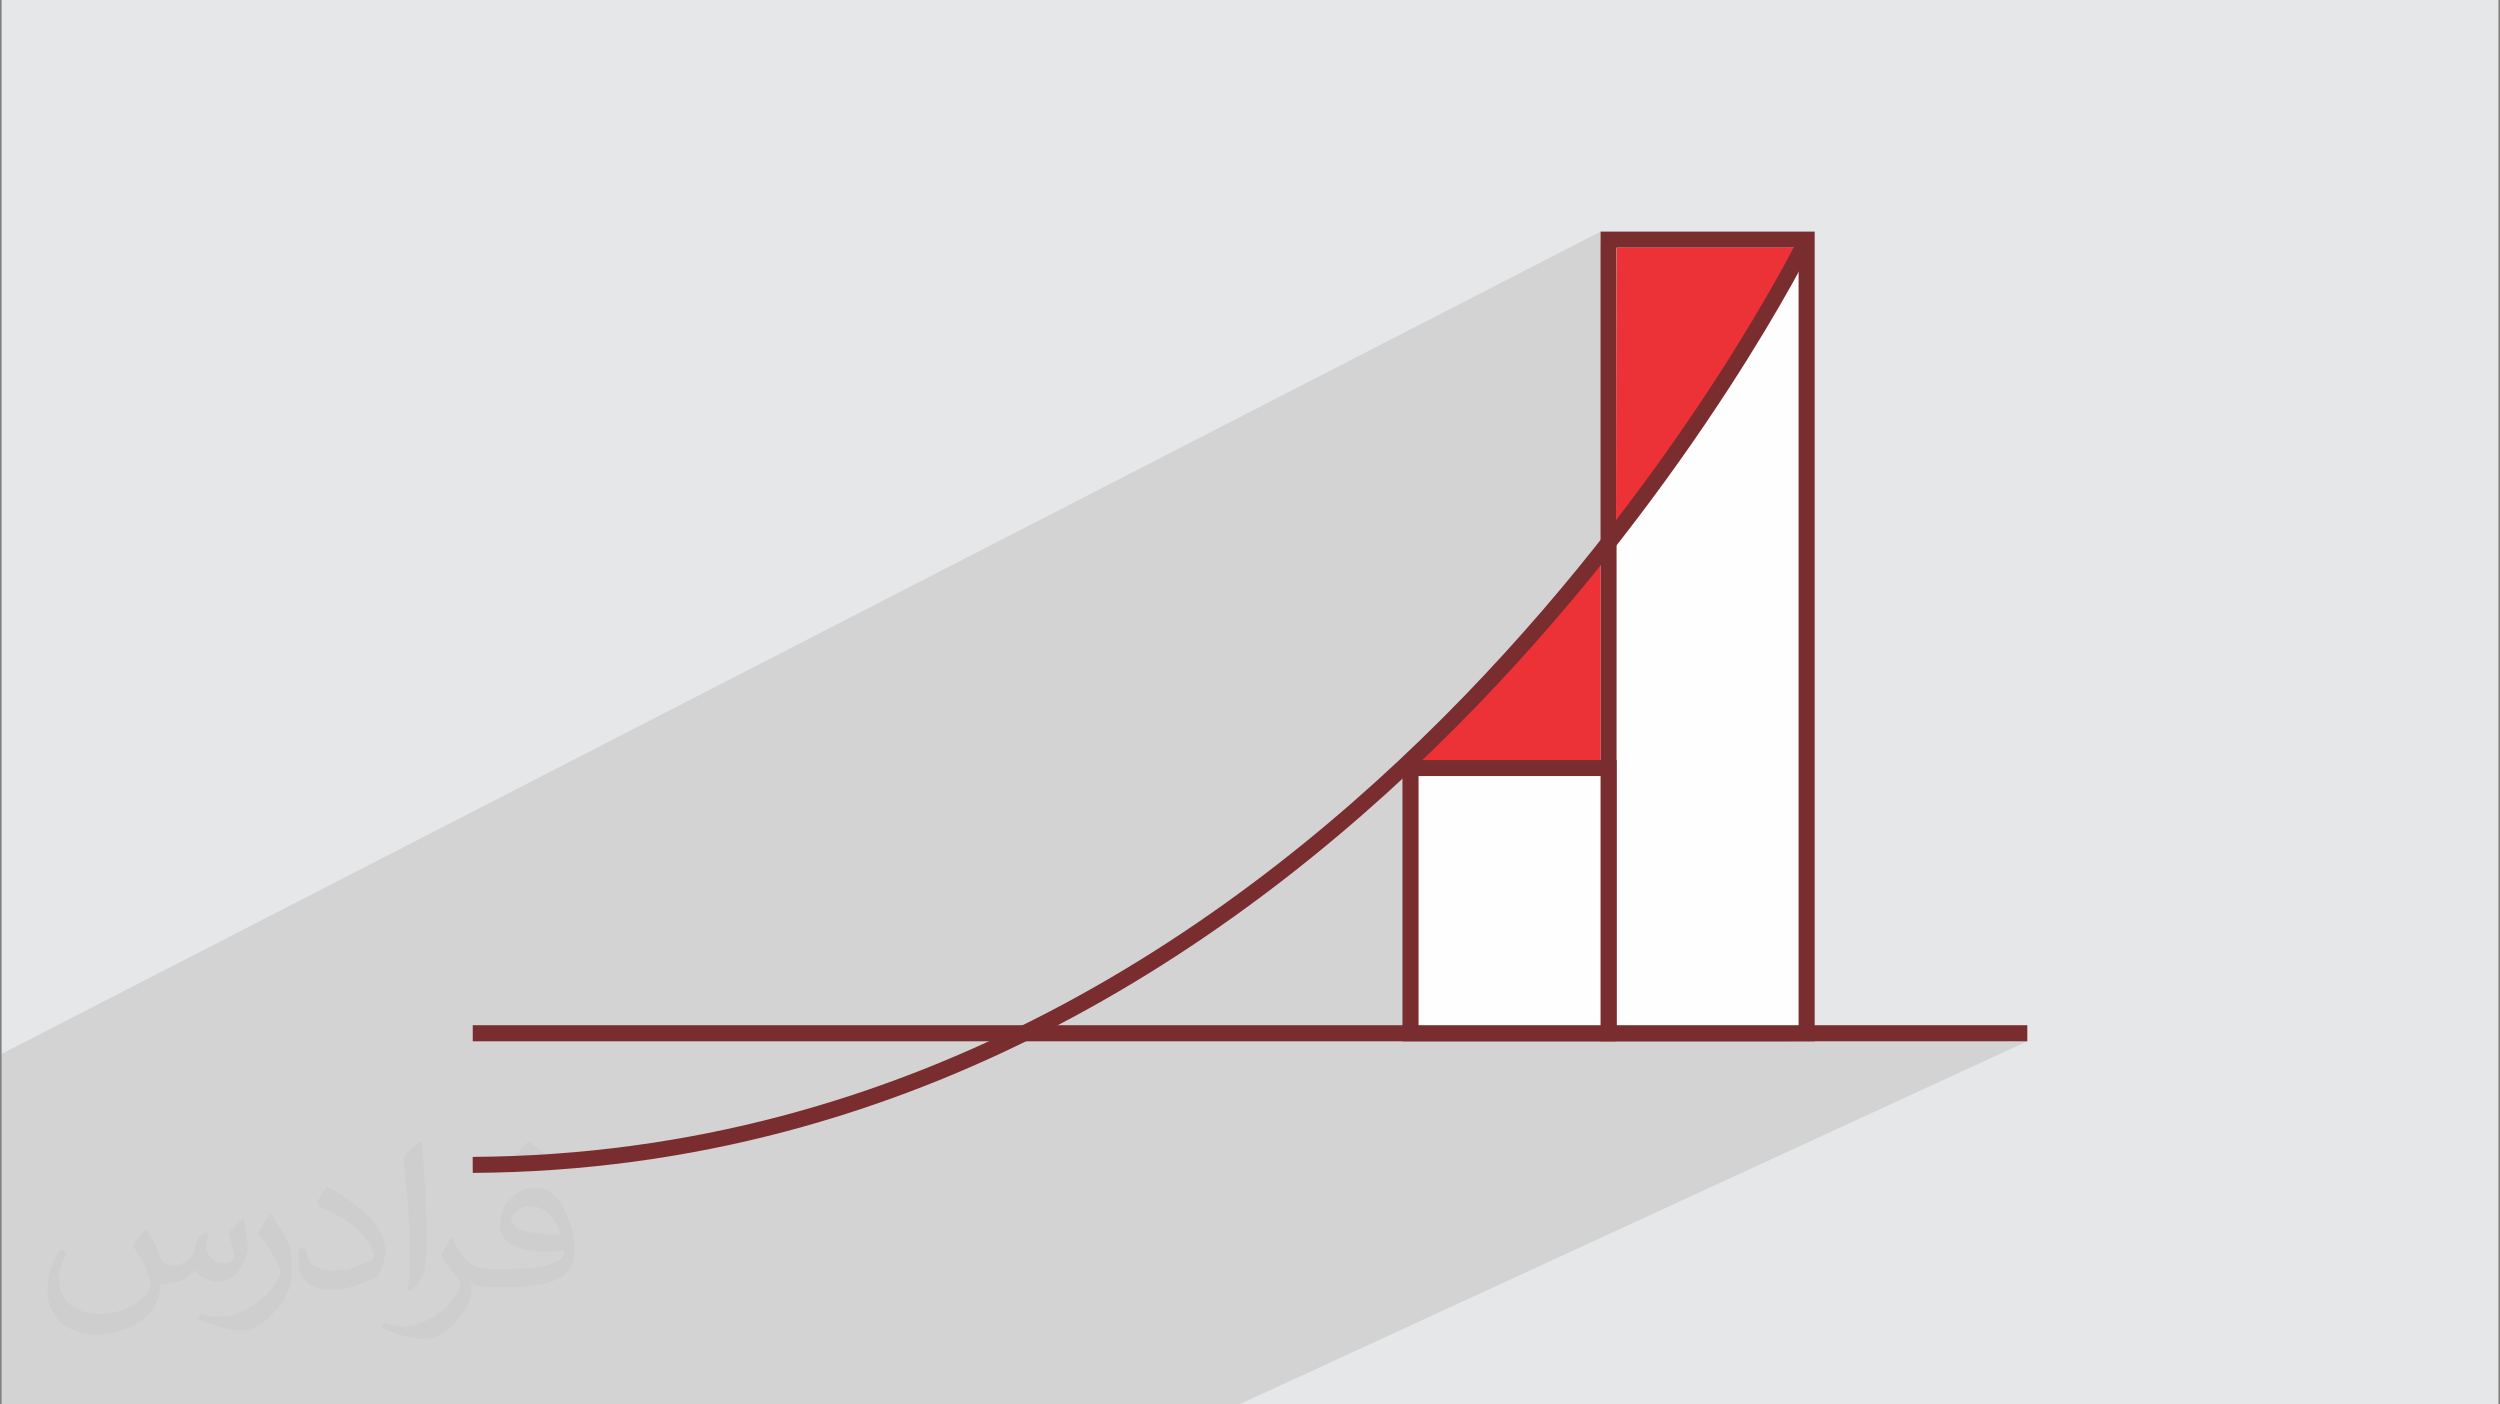 <?xml version="1.0" encoding="UTF-8"?>
<!DOCTYPE svg PUBLIC "-//W3C//DTD SVG 1.1//EN" "http://www.w3.org/Graphics/SVG/1.1/DTD/svg11.dtd">
<!-- Creator: CorelDRAW 2017 -->
<svg xmlns="http://www.w3.org/2000/svg" xml:space="preserve" width="356px" height="200px" version="1.1" style="shape-rendering:geometricPrecision; text-rendering:geometricPrecision; image-rendering:optimizeQuality; fill-rule:evenodd; clip-rule:evenodd"
viewBox="0 0 356000 200000"
 xmlns:xlink="http://www.w3.org/1999/xlink">
 <rect x="0" y="0" width="356000" height="200000" fill="#808080" stroke="none"/>
 <defs>
  <style type="text/css">
   <![CDATA[
    .fil5 {fill:#ED3237}
    .fil0 {fill:#E6E7E8}
    .fil4 {fill:#FEFEFE}
    .fil3 {fill:#792D2E;fill-rule:nonzero}
    .fil2 {fill:#373435;fill-opacity:0.031}
    .fil1 {fill:#2B2A29;fill-opacity:0.102}
   ]]>
  </style>
 </defs>
 <g id="Layer_x0020_1">
  <path class="fil0" d="M230 0l355540 0 0 200000 -355540 0 0 -200000zm0 0z"/>
  <path class="fil1" d="M230 164770l0 -14700 227690 -117090 0 1730 1140 -580 26190 0 1000 -510 -200 400 -60 110 1280 0 0 113000 -2450 1150 33870 0 -112250 51720 -176210 0 0 -35230zm0 0z"/>
  <path class="fil2" d="M21060 175320c670,1060 1150,2020 1540,3080 290,670 480,1820 2010,1820 480,0 1060,-100 1640,-480 670,-290 1150,-860 1340,-1630l580 -2020 1440 -670 90 100c-190,760 -290,1530 -290,2010 0,1730 1450,2310 2600,2310 670,0 1250,-390 1250,-960 0,-770 -390,-2210 -770,-3360 670,-680 1340,-1350 2110,-1920l100 90c380,1440 570,2880 570,3840 0,960 -380,1920 -770,2590 -670,1350 -1920,2410 -3450,2410 -1150,0 -2400,-580 -3270,-1640l-90 0c-870,1060 -2120,1920 -4130,1920l-670 0c-100,1350 -390,2310 -870,3170 -1250,2400 -4800,4040 -8160,4040 -4700,0 -7110,-2690 -7110,-6340 0,-2210 770,-4320 1830,-5760l960 380c-670,1350 -1150,2590 -1150,3840 0,3360 2780,4990 5850,4990 2980,0 6630,-1820 7210,-4030 -290,-2400 -1160,-3450 -2500,-5660 380,-770 960,-1440 1630,-2210l100 0 380 90zm54160 -12770c960,580 1920,1350 2880,2210 -580,770 -1160,1440 -2020,2020 -960,-770 -1920,-1440 -2880,-2110 670,-770 1340,-1440 2020,-2120zm470 9220c-1630,0 -2880,1060 -2880,1830 0,1630 3170,2200 7010,2200 -480,-1920 -2110,-4030 -4130,-4030zm-3550 8930c2120,0 3940,-100 5280,-380 1540,-390 2880,-1160 2880,-1730 0,-190 0,-290 -90,-480 -870,90 -1830,90 -2790,90 -2780,0 -4990,-670 -5850,-2200 -200,-480 -390,-960 -390,-1540 0,-1540 680,-3070 1830,-4030 960,-870 2010,-1350 3170,-1350 2010,0 3550,1540 4600,4040 580,1340 1060,2880 1060,4890 0,1350 -380,2400 -1150,3270 -1540,1440 -4320,2010 -8640,2010l-2400 0c-1060,0 -1830,-190 -2500,-670l-100 0c0,290 100,480 100,770 0,960 -290,2210 -960,3170 -1920,2880 -4030,4130 -5760,4130 -1820,0 -4030,-680 -6050,-1640l380 -670c680,290 1540,480 2790,480 3260,0 7490,-3170 8060,-6140 -90,-290 -380,-580 -670,-960 -960,-1150 -1530,-2110 -2110,-3070 480,-970 960,-1730 1340,-2410l200 0c1340,2790 2690,4420 5470,4420l2490 0 -190 0zm-14110 2980c290,-1350 290,-2790 290,-4130l0 -2020c0,-3740 -480,-9220 -870,-12770 670,-770 1630,-1630 2400,-2210l200 100c470,4510 670,9700 670,14500 0,1250 -100,2490 -200,3360 -90,1150 -760,2010 -2110,3360l-290 -100 -90 -90zm-14500 -5960c100,1730 960,3170 3940,3170 1920,0 3450,-480 5280,-1340 290,-190 480,-390 480,-480 0,-1150 -870,-2590 -2310,-3940 -1340,-1250 -3260,-2400 -4890,-3070 -580,-290 -770,-480 -770,-770 0,-480 670,-1540 1250,-2300l190 0c1920,1050 4130,2590 5760,4220 1440,1540 2400,3170 2400,4900 0,1250 -380,2490 -1060,3650 -2110,1050 -4410,1920 -6720,1920 -2780,0 -4610,-1350 -4610,-4320 0,-290 0,-870 100,-1540l960 0 0 -100zm-4990 -4990l1730 2790c670,1050 1240,2110 1240,3930l0 2310c0,1820 -1150,3740 -3070,5760 -1440,1340 -2780,1920 -4030,1920 -1830,0 -3840,-580 -6240,-1630l290 -680c760,200 1630,390 2680,390 3460,0 6920,-2500 8550,-5570 190,-390 290,-670 290,-860 0,-390 -190,-770 -390,-1060 -860,-1630 -1820,-3170 -2880,-4510 580,-870 1160,-1730 1730,-2600l190 0 -90 -190zm0 0z"/>
  <path class="fil3" d="M288690 148280l-221370 0 0 -2290 221370 0 0 2290zm0 0z"/>
  <path class="fil4" d="M229060 34130l28210 0 0 113000 -28210 0 0 -113000zm0 0z"/>
  <path class="fil3" d="M229060 32980l29350 0 0 115300 -30490 0 0 -115300 1140 0zm27060 2290l-25920 0 0 110720 25920 0 0 -110720zm0 0z"/>
  <path class="fil4" d="M200850 109370l28210 0 0 37760 -28210 0 0 -37760zm0 0z"/>
  <path class="fil3" d="M200850 108220l29350 0 0 40060 -30490 0 0 -40060 1140 0zm27070 2290l-25920 0 0 35480 25920 0 0 -35480zm0 0z"/>
  <path class="fil5" d="M230240 35240l26740 0c0,0 -17520,28090 -19930,31360 -2410,3280 -6930,8520 -6930,8520l120 -39880zm0 0z"/>
  <path class="fil5" d="M227920 80510c0,710 0,27720 0,27720l-25440 0 -570 -1020 17980 -18900 7290 -8730 740 930zm0 0z"/>
  <path class="fil3" d="M258280 34630c-180,380 -64570,131670 -190960,132390l-10 -2280c124980,-710 188750,-130750 188940,-131120l2030 1010zm0 0z"/>
 </g>
</svg>

